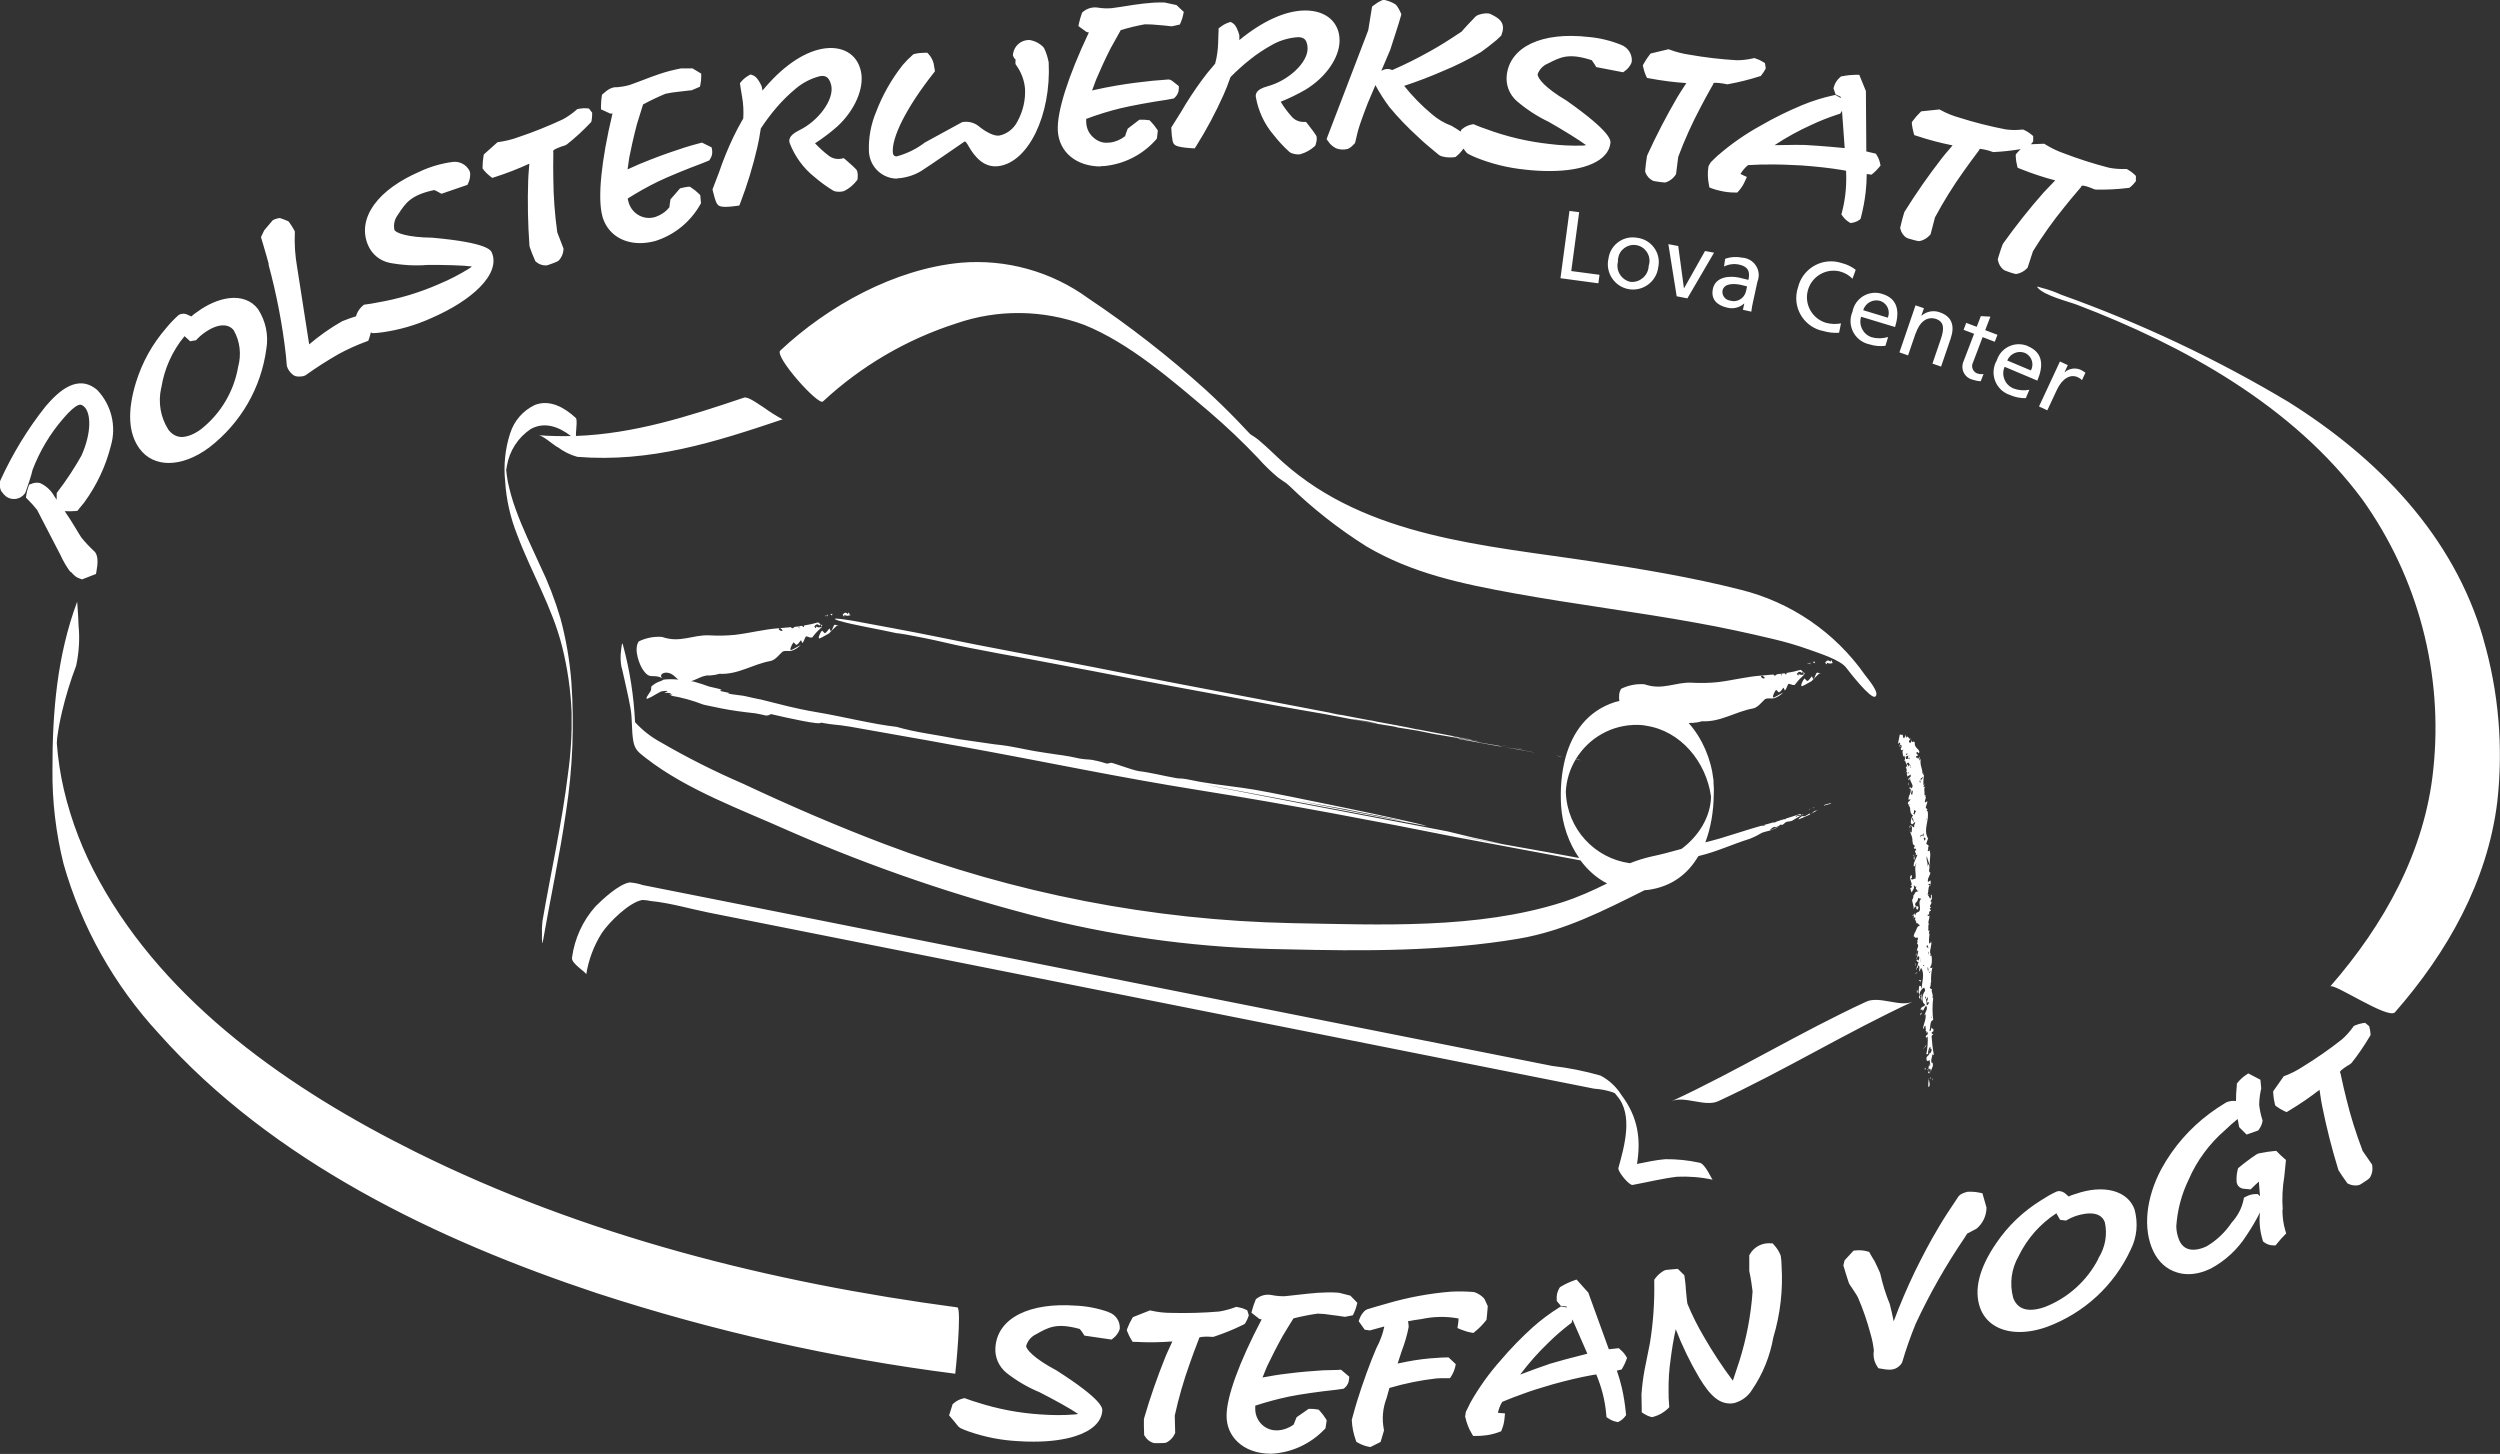 <?xml version="1.0" encoding="UTF-8"?><svg id="b" xmlns="http://www.w3.org/2000/svg" viewBox="0 0 240.73 140"><rect x="0" y="0" width="240.73" height="140" fill="#333333" stroke="none"/><g id="c"><path d="m6.82,55.05l.03.04c.39.42.48.5.88.64l.17.06,1.34-.52.05-.27c.13-.68.2-1.57-.23-1.93-.45-.42-.88-.88-1.24-1.33-.07-.11-.33-.52-.74-1.21-.2-.34-.51-.81-.85-1.31.33.02.67.02,1.01-.01l.21-.02.67-.82c1.2-1.65,2.07-3.5,2.56-5.46.54-1.86.06-3.9-1.31-5.35-1.89-1.61-3.74.12-4.98,1.57-1.74,2.19-3.2,4.6-4.36,7.14l-.04.13c-.04.27-.01.54.08.79l.05.1c.13.19.28.37.52.56.58.36,1.32.23,1.74-.31l.08-.14c.14-.4.59-1.69.67-2.14.69-1.82,1.69-3.5,2.97-4.97.61-.72,1.1-1.15,1.44-1.28.18-.07.31-.07.54.13.66.56.79,2.42-.23,4.72-.68,1.21-1.45,2.38-2.29,3.48l-.1.13v.16c-.01.14,0,.31,0,.49-.07-.11-.15-.22-.22-.32-.31-.56-.77-1-1.35-1.27l-.15-.04c-.24-.03-.49,0-.72.1l-.21.08-.08.21c-.09.26-.16.52-.2.79l-.03.25.18.18c.32.32.63.66.9,1.01.06.13.18.36.42.82l1.8,3.47c.27.6.6,1.17.99,1.69Zm9.43-10.47c1.2,0,2.57-.5,3.92-1.51,3.02-2.34,4.97-5.71,5.48-9.49.22-1.31-.06-2.66-.8-3.81-.61-.82-1.6-1.2-2.78-1.06-1,.12-2.11.6-3.09,1.33-.2.13-.39.27-.56.43l-.34-.16c-.23-.12-.5-.13-.74-.05l-.17.1c-.42.38-.82.8-1.17,1.23-1.33,1.53-2.31,3.3-2.91,5.24-.85,2.77-.73,4.92.36,6.39.68.91,1.67,1.36,2.8,1.36Zm-.72-7.22c.28-1.83,1.06-3.57,2.24-4.99l.54.49.57-.1.11-.12c.18-.19.38-.37.6-.53.66-.49,1.29-.76,1.83-.78.47-.02.85.16,1.09.48.6,1.06.75,2.3.42,3.52-.41,2.37-1.68,4.5-3.56,5.99-.68.51-1.34.75-1.88.76-.5-.01-.94-.26-1.28-.71-.75-1.19-1-2.6-.69-4.01Zm10.32-11.91c.78,2.87,1.35,5.82,1.68,8.76.02.22.05.56.09,1.03l.1.26c.13.26.33.48.57.65l.2.08c.11.02.22.03.33.03.14,0,.29-.02.43-.05l.18-.08c1.03-.74,2.1-1.42,3.18-2.04.85-.46,1.73-.86,2.63-1.19l.22-.08.08-.22c.07-.19.11-.4.17-.59l.16.07h.11c.3-.02.6-.04.9-.09,1.59-.23,3.15-.68,4.61-1.34,2.01-.87,3.63-1.9,4.71-2.99,1.17-1.18,1.58-2.36,1.16-3.33-.1-.24-.42-.96-5.71-1.44-2.47-.03-3.54-.47-3.67-.75-.11-.51.01-1.04.35-1.48.73-1.12,1.21-1.87,3.48-2.36.17.07.34.15.5.25l.2.11,2.5-.86.09-.19c.14-.3.19-.63.17-.96l-.05-.18c-.31-.63-.99-.98-1.68-.87-1.09.15-2.14.46-3.12.92-1.98.86-3.5,1.95-4.38,3.17-.94,1.29-1.15,2.66-.59,3.94.37.86,1.14,1.49,2.07,1.68,1.22.23,2.47.3,3.67.2,1.61-.01,3.47.04,4.25.15-.06.05-.14.12-.25.19-.92.57-1.9,1.08-2.91,1.5-1.91.84-3.92,1.44-6,1.79-.35.07-.57.11-1.09.18l-.14.02-.11.09c-.26.22-.47.5-.59.82l-.05.13v.07c-.43.13-.87.29-1.35.48-1.13.64-2.19,1.39-3.18,2.23l-1.16-7.44c-.19-1.09-.27-2.2-.22-3.3v-.14s-.06-.12-.06-.12c-.14-.26-.3-.5-.47-.74l-.1-.12-.13-.05c-.22-.09-.33-.14-.55-.21l-.11-.04h-.11c-.21.04-.41.1-.6.21l-.82.97-.31.65.31,1.05c.18.61.3,1.02.45,1.59Zm20.73-9.07c.18.22.39.41.61.59l.21.16.25-.08c1.13-.36,2.24-.79,3.32-1.29-.08,1.03-.1,1.25-.11,1.6-.07,2.08-.03,4.19.12,6.27l.02.13c.15.44.29.8.5,1.28l.05.11.09.08c.26.22.59.33.93.33h.02l.15-.03c.07-.02.68-.23.94-.36l.15-.11c.25-.28.4-.64.43-1.01v-.12s-.6-1.56-.6-1.56c-.24-1.72-.37-3.48-.38-5.22-.01-.84-.02-1.26,0-2.3v-.24s-.03-.03-.03-.03c0-.02.02-.04.03-.06l.04-.07c.16-.12.64-.32,1.09-.45l.17-.09c.8-.63,1.56-1.33,2.26-2.07l.1-.11.03-.15c.03-.19.05-.38.05-.57v-.16s-.31-.4-.31-.4l-.22-.02c-.26-.02-.52,0-.78.05l-.13.03-.1.09c-.4.35-.84.65-1.28.89-1.39.65-2.83,1.23-4.3,1.72-.59.22-1.21.37-1.84.46l-.15.02-1.32,1.18-.03.17c-.06.33-.09.67-.09,1.01v.18s.12.14.12.14Zm11.41,4.41c.45,1.65,1.85,2.62,3.64,2.62.47,0,.96-.07,1.46-.2,1.84-.58,3.38-1.83,4.33-3.5l.08-.14-.07-.78-.13-.13c-.22-.22-.46-.41-.72-.58l-.14-.1h-.17c-.22.03-.43.07-.64.12l-.15.04-.92,1.06-.02.14c-.04.21-.06.41-.08.62-.35.43-.8.74-1.32.92-.07.02-.15.04-.22.06-1.1.24-2.18-.47-2.43-1.6-.02-.07-.04-.14-.05-.22.96-.61,1.96-1.17,2.97-1.66.94-.45,2.71-1.18,4.22-1.74l.66-.27.08-.12c.18-.26.25-.58.2-.89l-.05-.25-.93-.46-.18.05c-.7.19-1.01.27-1.5.43-.89.29-2.06.68-3.27,1.16-.82.31-1.33.54-2.21.94.05-.38.09-.66.14-.99l.03-.19c.16-.81.4-1.91.73-3.17.2-.67.32-1.06.59-1.9.72-.39,1.46-.74,2.16-1.03.42-.09.85-.16,1.3-.2.37-.05.59-.07,1.02-.12l.21-.02.79-.34.05-.25c.05-.24.07-.49.07-.73v-.28s-.83-.5-.83-.5h-1.13l-.53.11c-.21.05-.36.08-.58.14-.67.18-1.29.4-1.75.57-.77.29-1.92.73-2.06.77-.41.12-.84.19-1.19.22-.56-.05-.97.27-1.34.6l-.14.12-.03.18c-.04.3-.07.6-.07.9v.33s.9.41.9.41h.13s.06-.02.08-.02c-1.09,4.56-1.45,8.14-.98,9.89Zm11.01-1.25l.11.17c.09.09.21.21.74.21.25,0,.59-.02,1.05-.09l.29-.04.11-.28c.66-1.72,1.2-3.5,1.62-5.31.13-.59.21-.96.34-1.83.45-.69.95-1.35,1.48-1.98.58-.68,1.22-1.31,1.91-1.88.67-.56,1.46-.96,2.28-1.17.28-.06.51-.03.68.09.26.18.38.55.44.83.26,1.33-1.21,3.37-3.1,4.29-1.06.52-.97.97-.92,1.2.5,1.31,1.34,2.46,2.42,3.31.56.48,1.16.92,1.79,1.3l.15.06c.26.06.54.06.8,0l.12-.04c.46-.23.86-.57,1.17-.97l.08-.1.02-.13c.03-.21.02-.42-.02-.62-.04-.19-.04-.23-1.12-1.17l-.19-.16-.24.05c-.42.08-.86-.02-1.2-.28-.48-.36-.92-.77-1.33-1.2.74-.48,1.46-1.02,2.13-1.61,1.69-1.55,2.62-3.67,2.3-5.27-.34-1.73-1.83-2.59-3.8-2.21-1.86.37-3.85,1.78-5.69,4.01-.02-.11-.04-.23-.06-.34l-.03-.1c-.18-.4-.47-.91-.85-1.04l-.21-.07-.2.11c-.26.15-.49.34-.68.56l-.14.17.03.22s.12.8.18,1.11c.12.68.15,1.37.11,2.06-.46.81-.66,1.19-.94,1.77-.53,1.11-1,2.26-1.39,3.41l-.63,1.65.03.15c.09.39.2.79.35,1.16Zm17.41-2.37c.17,0,.34-.02.5-.05.75-.12,1.47-.41,2.06-.83.45-.28,3.3-2.24,3.92-2.67.1.01.18.11.42.53.52.88,1.38,2.02,2.82,1.85,2.88-.35,5.1-4.9,4.85-10-.09-.46-.23-.92-.43-1.34l-.1-.14c-.36-.36-.82-.59-1.32-.67h-.05s-.05,0-.05,0c-.75.03-1.37.58-1.48,1.32l-.02.14.05.13c.07.18.17.27.2.26,0,0,.02.07,0,.29v.17s.09.14.09.14c.47.66.76,1.43.83,2.22.06,1.08-.18,2.16-.71,3.14-.35.73-1.03,1.25-1.79,1.4-.47.05-1.23-.3-2.05-.98-.43-.3-.98-.42-1.5-.32l-3.59,1.96c-.81.62-1.72,1.07-2.72,1.34-.08,0-.17-.02-.24-.07-.07-.06-.11-.13-.12-.23-.18-1.48,1.32-4.43,3.91-7.72l.14-.18-.04-.23c-.04-.22-.05-.31-.09-.53-.08-.31-.24-.61-.45-.85l-.15-.17h-.23c-.34,0-.66.03-.99.11l-.12.03-.09.08c-.33.29-.64.6-.94.95-1.1,1.39-1.97,2.94-2.59,4.58-.49,1.18-.72,2.47-.67,3.74,0,.14.02.28.05.42.25,1.3,1.39,2.21,2.66,2.21Zm19.58-1.17c.12,0,.23,0,.35-.01,1.92-.19,3.68-1.09,4.96-2.53l.1-.12.09-.77-.1-.15c-.17-.26-.37-.5-.58-.72l-.12-.12-.17-.02c-.22-.03-.43-.04-.65-.03h-.16s-1.12.86-1.12.86l-.05.13c-.08.19-.14.39-.2.59-.43.34-.94.56-1.48.62-.08,0-.15.01-.23.01-.53.05-1.06-.21-1.44-.59-.39-.38-.6-.89-.6-1.48,0-.07,0-.15,0-.22,1.06-.4,2.15-.74,3.25-1.01,1.03-.25,2.91-.6,4.49-.83l.7-.13.11-.1c.23-.22.37-.52.37-.84v-.25s-.66-.52-.66-.52l-.23-.11h-.19c-.67.05-.98.07-1.48.12-.93.1-2.17.24-3.44.46-.86.14-1.44.27-2.35.47.11-.32.21-.57.31-.84l.11-.28c.3-.7.77-1.78,1.37-2.95.33-.61.53-.97.97-1.74.79-.24,1.59-.43,2.32-.56.43,0,.86.02,1.31.07.42.03.65.05,1.23.12h.08s.75-.17.75-.17l.1-.23c.1-.23.17-.46.22-.71l.06-.27-.7-.66-1.16-.25h-.48c-.22,0-.38,0-.62.02-.58.04-1.2.11-1.82.2-.81.13-2.03.32-2.18.33-.42.03-.86.02-1.27-.05-.51-.09-1.03.04-1.44.37l-.11.09-.05.13c-.1.28-.19.57-.25.86l-.07.32.8.58.13.02s.06,0,.08.01c-2.01,4.25-3.1,7.68-2.99,9.48.12,2.06,1.79,3.43,4.14,3.43Zm6.8-3.73v.15c.01.4.06.81.13,1.2l.08.19c.11.16.25.37,1.74.46l.3.02.16-.25c.98-1.56,1.86-3.21,2.61-4.89.24-.55.39-.91.68-1.73.57-.58,1.19-1.14,1.83-1.65.69-.56,1.44-1.05,2.22-1.48.76-.42,1.62-.66,2.46-.71h0c.28,0,.5.07.64.21.22.22.27.61.27.9,0,1.35-1.84,3.08-3.86,3.62-1.14.31-1.14.76-1.13,1,.24,1.38.84,2.67,1.74,3.71.45.58.96,1.12,1.5,1.61l.14.09c.23.1.49.15.74.15.02,0,.03,0,.05,0l.12-.02c.5-.14.96-.39,1.34-.73l.1-.09.04-.12c.07-.2.11-.41.1-.62,0-.19,0-.23-.88-1.36l-.15-.19h-.25s0,0,0,0c-.43,0-.84-.18-1.12-.5-.4-.45-.76-.93-1.07-1.44.82-.33,1.62-.72,2.4-1.17,1.96-1.19,3.27-3.09,3.27-4.73,0-1.76-1.3-2.89-3.3-2.89-1.89,0-4.11,1.01-6.35,2.85,0-.12,0-.23,0-.35v-.11c-.12-.43-.31-.98-.65-1.18l-.19-.11-.21.07c-.28.09-.54.24-.77.42l-.18.14v.23s-.04.8-.04,1.12c-.02.69-.11,1.38-.29,2.04-.61.7-.87,1.04-1.26,1.56-.73.99-1.41,2.03-2.02,3.08l-.94,1.5Zm15.12,1.36c.17.26.4.47.74.65.36.14.75.16,1.12.06l.13-.06c.19-.11.36-.26.5-.42l.08-.09.25-1.05c.23-.9.98-2.8.98-2.8l.73-1.72.03.05c.38.7.82,1.39,1.31,2.05.84,1.01,1.76,1.97,2.72,2.84.67.64,1.04.94,1.85,1.61l.22.18.16.09c.29.1.6.14.91.14.12,0,.25,0,.37-.02l.14-.02.11-.09c.26-.21.47-.45.66-.72.02.02.03.05.05.07l.22.29.16.14c.27.14.54.27.82.38,1.5.6,3.07.98,4.66,1.14.84.1,1.64.14,2.38.14,3.4,0,5.66-.99,5.86-2.68.03-.26.12-1.04-4.22-4.1-2.06-1.22-2.78-2.12-2.79-2.54.17-.47.53-.85,1.03-1.05,1.19-.61,1.98-1.02,4.19-.3.11.15.21.3.31.46l.11.2,2.59.5.17-.12c.27-.19.48-.45.62-.75l.05-.18c.05-.7-.37-1.34-1.02-1.59-1.02-.41-2.08-.67-3.16-.76-4.46-.51-7.54.93-7.86,3.67-.11.93.24,1.86.95,2.49.94.81,1.99,1.49,3.08,2.01,1.39.79,2.98,1.77,3.61,2.25-.08.02-.18.03-.31.04-1.09.03-2.19-.02-3.27-.16-2.07-.23-4.12-.71-6.09-1.45-.34-.11-.55-.19-1.03-.39l-.13-.06-.14.02c-.34.06-.66.2-.93.42l-.11.09-.07.18c-.26-.18-.54-.36-.87-.55-.7-.26-1.35-.64-1.92-1.14-.97-.81-1.86-1.72-2.65-2.71,1.27-.42,2.53-.9,3.74-1.43,1.25-.51,2.46-1.12,3.65-1.82.38-.26,1.02-.76,1.5-1.16.08-.08.2-.19.36-.34l.09-.08.04-.11c.47-1.22-.36-1.63-1.09-1.99l-.2-.05c-.36-.02-.74.05-1.07.2l-.15.11c-.33.34-1.07,1.12-1.33,1.44-1.39.92-1.98,1.3-3.11,1.93-1.16.65-2.36,1.25-3.58,1.78-.42-.2-.77-.08-1.05.07l.86-2.02.17-.53c.13-.42.22-.68.35-1.08l.15-.48c.1-.3.2-.62.35-1.15l.05-.18-.07-.17c-.1-.23-.23-.46-.37-.66l-.16-.15c-.3-.18-.63-.31-.97-.39l-.16-.04-.15.07c-.29.13-.55.29-.79.48l-.15.12-.37,2.28-4.01,10.47.14.21Zm30.57-6.37l.11.24.26.05c1.16.22,2.35.37,3.53.45-.56.86-.68,1.06-.86,1.35-1.05,1.8-2.02,3.67-2.89,5.57l-.04.12c-.08.46-.12.84-.17,1.36v.12s.03.11.03.11c.13.33.37.59.68.76l.15.05c.07.01.71.12,1,.13h.09s.09-.03.09-.03c.35-.13.66-.37.87-.68l.06-.1.21-1.66c.61-1.63,1.33-3.23,2.15-4.77.39-.75.59-1.11,1.1-2.02l.12-.2-.02-.05s.04-.03.05-.04l.07-.04c.2-.03.72.03,1.16.12l.1.02.1-.02c1-.18,2-.43,2.97-.74l.14-.04.09-.11c.12-.15.23-.31.32-.48l.08-.15-.08-.5-.19-.12c-.22-.14-.46-.25-.71-.33l-.13-.04-.13.03c-.52.12-1.05.18-1.55.18-1.54-.09-3.08-.27-4.6-.54-.62-.09-1.24-.25-1.83-.47l-.14-.05-1.72.41-.11.13c-.21.27-.4.55-.56.85l-.09.16.04.18c.06.28.14.55.25.8Zm6.98,7.66c-.15.13-.29.28-.45.43l-.28.28-.19.32-.04.14c-.08.56-.06,1.12.05,1.68l.05.28.26.1c.24.09.49.16.73.21.48.12.96.18,1.48.18h.22s.15-.17.15-.17c.23-.26.42-.56.56-.87l.21-.46-.46-.21c-.08-.04-.13-.07-.16-.08.2-.33.44-.61.73-.85l.42-.02c.66-.03,1.04-.05,1.6-.04.9-.01,1.93.02,3.14.09,1.48.11,2.75.25,3.89.44.1.01.23.04.38.07h.01c.03.63.02,1.26-.03,1.88-.06.7-.18,1.41-.36,2.1l-.06.23.14.19c.16.22.35.4.58.54l.16.1.18-.03c.22-.04.44-.12.63-.25l.15-.11.05-.18c.2-.79.36-1.61.45-2.43.06-.57.1-1.15.1-1.72.08,0,.17.02.25.03l.21.03.17-.14c.2-.17.38-.35.54-.55l.16-.19-.05-.24c-.06-.26-.16-.5-.29-.72l-.11-.18-.63-.15c-.1-.02-.19-.05-.29-.07l-.04-5.81-.64-1.57h-.33c-.43.01-.87.05-1.29.14l-.13.02-.1.08c-.28.24-.49.56-.59.92l-.04.15.2.58.2.09c.1.04.2.09.3.15v.11s-.52-.3-.52-.3l-.18.04c-1.03.22-2.04.54-3.01.94-1.37.57-2.72,1.23-3.99,1.97-1.46.8-2.83,1.75-4.1,2.85Zm5.43-.95c1.12-.74,2.3-1.39,3.52-1.94.84-.4,1.72-.74,2.61-1.03l.17-.05.1-.15s.06-.09.08-.14l.26,3.6c-1.94-.19-3.4-.28-3.83-.3-.27,0-.56-.01-.88-.01-.54,0-1.19.01-2.05.03.01,0,.02-.01.03-.02Zm12.68,8.91l.14.07c.07.02.69.21.98.26h.09s.09,0,.09,0c.37-.08.7-.28.95-.56l.08-.09.42-1.62c.82-1.53,1.75-3.03,2.76-4.44.49-.69.73-1.02,1.36-1.86l.14-.19v-.05s.03-.02.04-.03l.07-.04c.22.03.71.12,1.13.28l.09.03h.1c.86-.04,1.72-.14,2.57-.28-.12.12-.25.23-.36.37l-.12.15v.19c.01.28.05.56.12.83l.06.25.24.1c1.1.44,2.23.82,3.38,1.12-.72.74-.87.9-1.11,1.16-1.38,1.56-2.69,3.22-3.9,4.91l-.06.11c-.16.43-.28.8-.43,1.3l-.03.12.02.12c.07.34.25.65.52.87l.13.08c.07.03.67.26.96.32l.09.02h.09c.37-.07.72-.25.98-.52l.08-.08.52-1.59c.91-1.48,1.93-2.91,3.03-4.26.53-.66.79-.98,1.47-1.77l.15-.18v-.05s.03-.02.05-.03l.07-.03c.2,0,.7.16,1.12.35l.19.04c1.01.01,2.05-.03,3.06-.16l.15-.02.11-.09c.15-.12.28-.26.4-.41l.11-.14v-.5l-.15-.15c-.19-.18-.4-.33-.63-.46l-.12-.06h-.13c-.54.02-1.06-.02-1.56-.12-1.49-.38-2.97-.86-4.41-1.41-.59-.21-1.17-.49-1.7-.82l-.13-.08-1.28.05c.04-.05.09-.1.13-.15l.09-.13v-.51l-.18-.15c-.2-.17-.42-.31-.66-.42l-.12-.05h-.13c-.53.06-1.06.05-1.56-.02-1.5-.29-3.01-.67-4.49-1.14-.61-.17-1.19-.41-1.75-.71l-.13-.07-1.76.18-.12.12c-.25.24-.47.5-.67.77l-.11.15v.18c.04.28.08.56.16.82l.07.25.25.08c1.12.37,2.28.68,3.44.91-.67.78-.82.96-1.03,1.23-1.28,1.65-2.49,3.38-3.59,5.15l-.05.12c-.14.44-.23.81-.35,1.33l-.03.12.03.12c.09.34.29.63.58.83Zm-76.85,103.45c-1.03-.36-2.11-.57-3.19-.61-2.15-.15-4,.13-5.35.8-1.43.71-2.24,1.83-2.33,3.23-.07.94.33,1.85,1.07,2.45.98.77,2.06,1.4,3.18,1.86,1.43.73,3.06,1.63,3.71,2.09-.08.02-.18.04-.31.05-1.08.09-2.18.08-3.28,0-2.08-.13-4.15-.52-6.15-1.17-.34-.1-.55-.17-1.05-.35l-.14-.05-.14.03c-.33.08-.64.23-.9.46l-.11.09-.34,1.08.18.21c.23.26.38.45.58.7l.14.17.18.14c.27.13.55.24.84.34,1.52.53,3.11.84,4.71.92.52.04,1.02.05,1.51.05,1.56,0,2.94-.18,4.05-.54,1.58-.51,2.48-1.37,2.56-2.42.02-.26.07-1.04-4.41-3.9-2.19-1.16-2.93-2.05-2.92-2.35.14-.5.49-.92.99-1.15,1.17-.66,1.95-1.1,4.17-.49.12.14.23.29.33.45l.12.19,2.61.38.17-.13c.26-.2.46-.47.59-.78l.04-.18c.02-.71-.42-1.33-1.09-1.55Zm13.16,1.12l.08-.13c.1-.16.18-.34.24-.52l.05-.15-.15-.48-.2-.09c-.24-.11-.49-.18-.75-.22l-.13-.02-.12.05c-.5.19-1.02.32-1.51.4-1.53.13-3.09.17-4.63.13-.63,0-1.26-.07-1.88-.21l-.15-.03-1.64.65-.09.15c-.17.29-.32.6-.44.92l-.06.17.06.17c.1.26.22.51.37.75l.14.22h.26c1.19.07,2.38.05,3.56-.04-.43.93-.53,1.14-.66,1.46-.78,1.93-1.48,3.93-2.06,5.93l-.02.13c-.01.46,0,.85.02,1.37v.12s.07.11.07.11c.18.3.45.53.78.64l.15.03s.21,0,.41,0,.45,0,.6-.02l.17-.05c.33-.18.6-.46.76-.8l.05-.11-.04-1.67c.37-1.7.86-3.39,1.45-5.03.28-.8.42-1.18.8-2.16l.09-.22-.02-.04s.03-.03.04-.04l.06-.05c.19-.06.71-.08,1.17-.04h.1s.09-.02.09-.02c.97-.32,1.92-.71,2.83-1.16l.13-.07Zm9.08,4.46c-.72.01-1.04.02-1.56.04-.93.06-2.16.15-3.46.32-.87.1-1.42.2-2.37.37.12-.31.22-.55.33-.81l.12-.29c.46-.96.96-1.94,1.49-2.89.36-.6.57-.95,1.04-1.7.79-.2,1.6-.36,2.34-.46.43.01.86.05,1.31.13.4.04.62.08,1.1.15l.21.03.76-.15.11-.23c.11-.22.19-.46.25-.7l.07-.27-.67-.69-1.1-.28-.54-.03c-.22,0-.38-.01-.61,0-.62.01-1.23.05-1.83.12-.96.11-2.04.23-2.19.24-.43.02-.86-.02-1.27-.1-.51-.11-1.04,0-1.45.31l-.11.08-.05.13c-.12.28-.21.56-.29.85l-.09.32.78.61.13.02s.06,0,.08.01c-2.18,4.15-3.41,7.53-3.38,9.34.01.95.37,1.8,1.04,2.44.77.75,1.91,1.16,3.21,1.16.03,0,.07,0,.1,0,1.92-.11,3.72-.94,5.06-2.33l.11-.11.12-.77-.09-.16c-.16-.26-.35-.51-.56-.74l-.12-.13-.17-.03c-.22-.04-.43-.05-.65-.05h-.15s-1.15.8-1.15.8l-.06.13c-.08.19-.16.39-.23.58-.44.33-.96.52-1.51.56-.08,0-.15,0-.23,0-1.12-.04-2-.99-1.96-2.15,0-.07,0-.15,0-.23,1.08-.35,2.18-.65,3.29-.88,1.02-.21,2.91-.48,4.52-.65l.7-.1.11-.09c.24-.2.39-.5.41-.82l.02-.25-.79-.67h-.19Zm12.92-3.56l.18-.15c.36-.29.69-.63.98-.99l.09-.11.02-.14c.04-.29.05-.49.07-.71l.04-.48-.29-.63-.09-.14c-.24-.25-.54-.44-.86-.56l-.13-.03c-.73-.06-1.47-.07-2.21-.03-2.06.17-4.11.55-6.09,1.13l-.6.17c-.37.11-.75.21-1.35.4l-.18.1c-.24.21-.43.49-.54.79l-.09.25.58.82.5.07,1.39-.38c-.15.71-.4,1.4-.76,2.07-.59,1.36-1.32,3.37-1.86,5.11-.11.36-.28.94-.49,1.72l-.02.07v.08c.03.65.16,1.28.38,1.89l.06.17.16.09c.32.18.66.31,1.02.38l.17.03.98-.49.33-1.11-.02-.12c-.19-.99-.11-2.01.27-3l.27-.97c1.49-.44,3.02-.75,4.54-.92.23-.01.56-.03,1.01-.02h.28s.15-.23.15-.23c.16-.26.28-.54.35-.84l.06-.28-.69-.65h-.2c-.39,0-.6.02-.85.04-1,.05-2.01.18-2.99.37-.32.06-.57.11-.87.18l.4-1.22c.28-.73.51-1.5.66-2.28v-.07s0-.07,0-.07c-.01-.14-.03-.29-.06-.43.41-.08.83-.16,1.27-.21,1.17-.25,2.37-.29,3.6-.06,0,.18-.03.36-.05.53l-.06.39.36.15c.3.12.61.22.94.28l.23.04Zm14.15,1.6l-.16-.13-.75.08c-.07,0-.13.02-.2.03l-1.98-5.46-1.13-1.26-.31.11c-.41.15-.81.34-1.18.56l-.11.07-.07.11c-.19.32-.27.69-.24,1.06v.15s.4.48.4.48l.22.02c.11,0,.22.02.33.04l.04.09-.59-.1-.16.1c-.89.55-1.74,1.19-2.53,1.89-1.1.99-2.15,2.07-3.1,3.19-1.11,1.24-2.08,2.6-2.91,4.06-.09.17-.18.35-.27.55l-.18.36-.07.45.02.07c.12.55.32,1.08.61,1.56l.14.24h.28s.02,0,.03,0c.25,0,.5-.01.73-.04.5-.04.99-.16,1.45-.33l.21-.08.08-.21c.13-.32.21-.66.24-1.01l.05-.5-.5-.04c-.09,0-.15-.02-.18-.02.08-.37.21-.73.41-1.05l.17-.07c.74-.3,1.13-.46,1.71-.66.8-.3,1.76-.61,2.98-.96,1.44-.4,2.69-.69,3.81-.89.1-.02.22-.04.37-.06h.02c.24.58.44,1.17.6,1.77.18.68.3,1.39.36,2.1l.02.24.2.13c.22.15.47.26.73.31l.18.04.16-.09c.2-.11.37-.26.51-.44l.11-.15-.02-.19c-.08-.83-.21-1.65-.39-2.44-.13-.56-.29-1.11-.48-1.65.08-.02.16-.04.25-.06l.21-.05.11-.19c.13-.22.24-.46.33-.7l.08-.23-.13-.21c-.14-.22-.31-.42-.52-.58Zm-6.89,1.41c-.7.23-1.51.53-2.76,1,0-.01.02-.02.03-.04.81-1.07,1.7-2.08,2.67-3.01.67-.66,1.38-1.28,2.12-1.84l.14-.11.04-.17s.02-.09.03-.14l1.44,3.3c-1.54.38-2.91.76-3.71,1Zm22.32-10.45l-.04-.12c-.15-.35-.36-.66-.61-.93l-.13-.14h-.19c-.8-.06-1.57.33-1.98,1.03l-.07.12v1.41s0,.11,0,.11c.15.68.25,1.37.32,1.97-.16,2.28-.59,4.54-1.28,6.72l-.59,1.78s-.02.06-.03.09c-1.01-1.34-1.94-2.76-2.78-4.22-.61-1.02-1.15-2.11-1.59-3.18-.04-.14-.11-.87-.16-1.43,0-.37-.11-1.08-.12-1.16l-.02-.16-.63-.62-1.11.1-.2.06c-.34.19-.63.44-.86.75l-.1.14v.17c.04,1.99-.1,4-.42,5.95l-.51,2.55c-.14.76-.24,1.54-.3,2.36l.03,1.74.22.14c.2.13.42.23.65.29l.12.03.12-.03c.51-.13.98-.4,1.37-.76l.17-.17-.02-.24c-.04-.45-.06-.91-.05-1.36-.01-1.01.05-2.02.2-3.03.12-.96.28-1.93.49-2.88.63,1.63,1.39,3.2,2.28,4.7.99,1.63,1.94,2.66,3.33,2.42.73-.19,1.35-.65,1.73-1.27,1.05-1.54,1.74-3.26,2.05-5.03.68-2.26.95-4.6.8-6.94,0-.32-.03-.64-.08-.96Zm19.83-4.61l-.4-1.4-.3-.06c-.35-.07-.7-.1-1.14-.08-.25.06-.49.15-.71.29l-.15.15c-.95,1.42-1.31,1.96-1.88,2.92-.88,1.45-1.67,3-2.32,4.32-.75,1.56-1.44,3.17-2.04,4.79-.11-.55-.24-1.1-.38-1.66-.39-.94-.69-1.92-.91-2.91l-.03-.1s-.39-.87-.53-1.14l-.14-.22c-.08-.12-.15-.24-.27-.46l-.1-.19-.21-.06c-.36-.1-.74-.12-1.12-.08l-.18.02-.86.93-.12.49.04.13c.17.58.27.88.42,1.35l.07.2.06.13c.35.51.76,1.14.81,1.26.5,1.15.91,2.35,1.23,3.57.15.51.25,1.03.31,1.56-.09.52.02,1.07.31,1.51l.12.19.42.07c.21.04.43.07.65.07.39,0,.79-.12,1.14-.56l.09-.17c.37-1.26.81-2.51,1.3-3.7,1.33-2.86,2.9-5.62,4.68-8.24l.27-.43.84-.44.09-.06c.56-.47.9-1.17.93-1.9v-.08Zm8.56-1.33c-.23.06-.45.14-.66.24l-.28-.25c-.18-.18-.47-.27-.68-.27l-.2.05c-.52.24-1.02.53-1.48.83-1.73,1.07-3.19,2.46-4.33,4.14-1.64,2.39-2.16,4.48-1.56,6.2.54,1.52,1.95,2.35,3.8,2.35.82,0,1.72-.16,2.67-.5,3.58-1.34,6.44-3.98,8.04-7.43.6-1.19.73-2.55.37-3.87-.65-1.83-3-2.44-5.69-1.49Zm2.21,6.23c-1.1,2.14-2.95,3.8-5.18,4.66-.8.28-1.5.34-2.02.16-.48-.16-.82-.53-1.01-1.06-.36-1.36-.18-2.78.54-4.03.81-1.67,2.07-3.09,3.62-4.1l.36.63.57.07.14-.08c.23-.13.47-.24.72-.33.56-.2,2.42-.73,2.88.58.26,1.19.04,2.42-.64,3.49Zm17.75-4.71c-.08-1.06-.03-2.13.15-3.21l.16-1.59-.2-.17c-.2-.17-.38-.34-.56-.53l-.17-.17-.24.02c-.43.04-.73.09-1.1.16l-.34.06-.18.07c-.33.21-.64.43-.95.67-.24.18-.4.3-.75.59l-.12.1-.04.15c-.1.39-.13.8-.1,1.2l.06.2c.09.2.27.36.55.42l.74.07.17-.17c.07-.08.41-.39.62-.58.04.42.08.93.11,1.41-.02-.02-.04-.04-.06-.06l-.15-.15h-.21c-.31,0-.61.08-.9.23l-.22.11-.05.24c-.17.79-.55,1.52-1.14,2.17-.63.94-1.47,1.73-2.41,2.28-.61.29-1.18.39-1.65.29-.43-.1-.75-.37-.96-.81-.2-.45-.31-.96-.31-1.42.11-1.56.5-3.06,1.19-4.48.79-1.83,2-3.47,3.53-4.79.38-.37.78-.72,1.19-1.05.04.22.08.43.12.65l.03.14.71.71,1.11-.39.09-.12c.16-.22.28-.47.32-.74l.02-.12-.04-.11c-.15-.47-.24-.96-.29-1.4.01-.5.07-.99.18-1.48l.02-.08-.08-.84-1.17-.61-.25.17c-.28.19-.54.43-.75.69l-.1.12v.15c-.06.51-.08,1.02-.08,1.53h-.01c-.28-.04-.57,0-.84.09l-.09.04c-.55.33-1.09.69-1.59,1.06-1.93,1.44-3.49,3.23-4.65,5.34-1.51,2.83-1.8,5.8-.78,7.94.5,1.04,1.29,1.74,2.29,2.04.35.11.71.16,1.09.16.69,0,1.41-.18,2.14-.53,1.4-.75,2.59-1.85,3.43-3.17.49-.72.93-1.47,1.32-2.24-.1.88-.01,1.79.25,2.64l.05.16.14.1c.24.17.53.27.83.27h.23l.3-.36c.18-.22.29-.35.52-.58l.2-.21-.08-.28c-.19-.63-.28-1.29-.28-2Zm7.68-5.71c-.62-1.62-1.15-3.3-1.56-4.99-.2-.82-.3-1.22-.52-2.25l-.05-.23-.04-.02s0-.04.01-.06l.02-.08c.13-.15.55-.46.95-.68l.15-.13c.63-.8,1.21-1.65,1.73-2.53l.08-.13v-.15c-.02-.19-.04-.38-.09-.56l-.04-.16-.39-.32-.22.03c-.26.04-.51.12-.75.22l-.12.06-.08.11c-.31.43-.67.83-1.04,1.16-1.2.95-2.48,1.84-3.8,2.65-.53.35-1.1.64-1.68.86l-.14.05-1.02,1.45v.17c.02.34.07.68.15,1.01l.04.18.14.11c.23.17.47.31.72.43l.24.11.23-.14c1.02-.61,2-1.28,2.94-2.01.15,1.02.19,1.24.26,1.58.41,2.05.93,4.1,1.54,6.08l.05.12c.24.39.46.7.77,1.13l.07.1.11.05c.2.1.43.15.65.15.12,0,.24-.01.35-.04l.14-.06c.06-.04.62-.38.84-.57l.11-.14c.18-.33.25-.71.19-1.08l-.02-.12-.95-1.38ZM151.13,20.3l-.87,6.49,3.65.49.11-.82-2.72-.36.76-5.67-.93-.12Zm3.73,4.69s-.02.1-.02.14c-.17,1.33.77,2.56,2.1,2.73,1.33.17,2.56-.77,2.73-2.1.02-.07.03-.14.04-.22.17-1.29-.75-2.47-2.04-2.64-.07-.01-.15-.03-.22-.03-1.3-.13-2.45.82-2.58,2.12Zm.93.15c0-.18.03-.36.09-.54.28-.79,1.15-1.21,1.94-.93s1.21,1.15.93,1.94c0,.03,0,.06,0,.09-.09.88-.87,1.53-1.75,1.44h0s-.06-.01-.09-.02c-.85-.24-1.35-1.13-1.1-1.98Zm6.38,2.62h-.02l-.55-4.07-.95-.18.8,5.02,1.03.2,2.57-4.4-.87-.16-2.02,3.59Zm5.28-1.03c-.89-.19-2.25-.1-2.51,1.07-.22,1.02.39,1.61,1.4,1.83.57.14,1.17-.01,1.6-.4h.02l-.13.6.81.18c.03-.31.09-.62.16-.93l.42-1.93c.07-.17.11-.36.13-.54.06-.94-.65-1.74-1.59-1.8-.54-.11-1.11-.08-1.64.11l-.11.74c.45-.22.97-.29,1.46-.18.86.19,1.07.66.89,1.47-.34-.09-.57-.14-.91-.22Zm.68,1.27c-.01.06-.02.12-.04.17-.21.63-.89.98-1.52.77-.46-.07-.77-.49-.71-.95.18-.83,1.35-.65,1.82-.55.18.04.36.1.55.14l-.09.41Zm9.04-1.86c.46.12.88.36,1.21.7l.31-.86c-.4-.31-.86-.53-1.35-.65-.1-.03-.19-.06-.29-.08-1.75-.41-3.51.68-3.92,2.44-.05.14-.08.28-.11.42-.33,1.75.82,3.44,2.57,3.77.48.14.99.2,1.5.16l.18-.9c-.48.09-.98.07-1.46-.06-1.3-.4-2.07-1.74-1.74-3.07.34-1.37,1.73-2.21,3.1-1.87Zm1.23,3.82c-.07.16-.12.32-.16.49-.26,1.24.54,2.45,1.78,2.71.5.16,1.02.2,1.53.14l.26-.85c-.5.15-1.04.17-1.55.03-.01,0-.03,0-.04-.01-.82-.27-1.27-1.15-1.01-1.97l3.27.99c.45-1.47.29-2.73-1.24-3.19-.07-.02-.14-.04-.22-.06-1.2-.25-2.38.52-2.63,1.72Zm3.38.63l-2.37-.72c.21-.69.92-1.09,1.62-.9.04.01.07.03.11.04.61.26.9.97.64,1.58Zm2.68,1.53c.38-1.1,1.07-1.72,2.02-1.39.71.29.76.89.4,1.94l-.8,2.34.83.29.92-2.69c.42-1.22.14-2.13-1.03-2.53-.6-.23-1.28-.11-1.77.32h-.02s.25-.72.25-.72l-.81-.28-1.55,4.53.83.29.72-2.1Zm6.44.34l1.18.45.26-.67-1.18-.45.5-1.3-.92-.05-.4,1.03-1.01-.38-.25.67,1.01.38-1,2.61c-.05.1-.08.2-.1.3-.15.69.29,1.37.99,1.52.24.08.49.13.75.14l.27-.7c-.21.04-.42.02-.62-.06-.03-.01-.05-.02-.08-.03-.37-.2-.51-.66-.31-1.03l.93-2.45Zm4.38.87c-.07-.03-.14-.06-.21-.08-1.17-.37-2.42.27-2.79,1.44-.09.15-.16.31-.21.47-.38,1.21.28,2.49,1.49,2.88.48.21.99.31,1.51.3l.34-.81c-.52.1-1.05.06-1.54-.13-.01,0-.02-.01-.04-.02-.79-.35-1.15-1.27-.8-2.06l3.15,1.33c.6-1.42.57-2.69-.9-3.31Zm.28,2.34l-2.28-.96c.28-.66,1.03-.99,1.7-.73.03.02.07.03.1.05.58.32.8,1.05.48,1.64Zm2.8-.87l-2.02,4.34.8.37.92-1.97c.51-1.09,1.29-1.55,2.01-1.22.15.07.29.16.41.28l.33-.71c-.15-.12-.32-.22-.5-.3-.5-.2-1.08-.11-1.49.25h-.02s.31-.68.31-.68l-.75-.35Zm-33.45,78.79c-.07,0-.72-1.56-1.26-1.63-1.09-.24-2.19-.35-3.3-.34-.9.08-1.82.27-2.72.46.38-2.35.13-4.48-1.5-6.64-.49-.79-1.19-1.44-2.01-1.87-1.53-.44-3.09-.75-4.66-.93l-23.09-4.59-56.64-11.27-7.86-1.56c-.4-.14-.82-.22-1.24-.25-1.03.16-2.58,1.6-3.29,2.31-1.23,1.38-2.01,3.09-2.26,4.93-.1.58,1.37,1.39,1.37,1.62.22-1.42.74-2.79,1.51-4,.68-1.02,2.62-2.95,3.89-3.17.27,0,.54.04.81.1,1.85.18,3.74.74,5.56,1.11l22.59,4.49,54.34,10.81,8.35,1.66c.62.04,1.24.16,1.83.36.37.22-.01-.11.37.33,1.61,1.83.69,4.94.14,6.95-.09.32,1.04,1.7,1.37,1.63,1.42-.26,2.84-.62,4.27-.79,1.16-.05,2.31.04,3.45.29Zm-108.48-19.75s0,0,0-.01c0,0,0,0,0,.01h0Zm3.44-29.56c.28,1.3.61,2.59.84,3.9.19,1.05.09,2.14.27,3.17.15.84.5,1.09,1.22,1.65,3.97,3.09,9.26,4.98,13.82,7.03,7.99,3.49,16.25,6.32,24.71,8.44,7.55,1.86,15.3,2.84,23.08,2.94,7.43.18,15.06.22,22.41-1.02,4.42-.75,8.21-2.71,12.14-4.67.12-.01.23-.01.35-.03,2.3-.32,3.84-1.57,4.82-3.24.04-.01.07-.03.11-.04,1.68-.4,3.12-1.1,4.85-1.64.41-.16.8-.36,1.18-.58.27-.11.59-.16.82-.23.32-.11.63-.25.93-.42-.32.13-.55.24-.91.39-.24.09.12-.21.27-.29.06-.05.21.04.27,0,.15-.07.29-.14.42-.24.06-.05.09.07.12.05.21-.1.33-.31.48-.32.11-.02.22-.03.32-.05.06-.01.12-.03.18-.05l.11-.07c.27-.17.58-.34.87-.5h0s0,0,0,0c.03-.01.07-.03.1-.05-.06-.01-.12,0-.17-.01.04,0,.05.03.07.06-.18.08-.37.12-.57.11.09,0,.09.03,0,.07l-.09-.03c.14-.11.31-.16.48-.14l.09-.07c-.06,0-.11-.01-.17-.01h0c-.46.16-.89.3-1.32.43-.02.03-.04.07-.09.07-.04,0-.08-.01-.11,0l-.19.06-.06.03.03-.02-.43.13s-.06.03-.08.04c-.1.05-.19.1-.27.06l-.08.02h.02s-.03,0-.03,0l-.32.09-.64.18c-1.4.39-2.67.83-4.12,1.26-.48.14-.93.25-1.39.37.54-1.42.79-3.01.81-4.56.02-.39.02-.77-.02-1.16,0-.04,0-.09,0-.12,0-.01,0-.03,0-.04,0-.02,0-.04,0-.06,0-.03,0-.05-.01-.07-.22-2.01-1.07-4-2.38-5.47.12-.02.25-.03.38-.02.3-.02.6-.07.89-.16,1.8.1,3.18-.92,4.96-1.24.46-.12.78-.59,1.12-.89.27-.14.62-.02.85-.08.34-.1.65-.3.9-.56-.32.16-.54.32-.9.48-.24.09.05-.55.19-.71.05-.11.27.31.32.2.15-.04.25-.25.39-.41.05-.11.14.29.16.24.2-.15.25-.7.42-.63.12.03.24.07.35.11.06.01.13,0,.19-.02.03-.04.06-.09.1-.13.24-.31.51-.59.81-.85v-.03c-.22.1-.47.06-.63-.1.11.07.12.18.03.23l-.12-.18c.14-.15.28-.31.5-.06l.07-.15c-.07-.06-.12-.12-.2-.17h0c-.45.13-.9.23-1.36.3-.01.08-.01.18-.07.15-.04-.05-.08-.09-.14-.12l-.19.03s-.04.03-.06.05c-.02.06,0,.12.04.17-.03-.04-.08-.07-.13-.09,0,0-.03,0-.04.01,0,0,0,0,.01-.01,0,0,.01,0,.02,0,.02-.02.05-.04.07-.06,0,0,0,0,0,0,0,0,0,0,0,0,0,0,.01-.01.02-.02l.02-.04c-.15.02-.3.03-.45.05-.03.02-.06.03-.08.05-.09.08-.18.16-.29-.02h-.08s.01.03.02.04c-.01,0-.03-.02-.04-.03l-.34.03c-.22.02-.45.04-.67.06-1.48.1-2.77.46-4.28.64-.81.08-1.62.1-2.43.05-1.61-.09-2.84.77-4.59.15-.77-.06-1.54.09-2.24.43-.22.32-.24.76-.18,1.18-.14.04-.27.06-.41.1-2.67.85-4.12,2.94-4.78,5.36-.05,0-.1-.02-.15-.03.05.01.1.02.15.03-.4,1.49-.51,3.1-.42,4.62.11,1.79.73,3.59,1.74,5.04-1-.19-2.09-.39-3.2-.59l-4.59-.82c-1.45-.25-2.76-.49-3.74-.71-1.52-.3-2.68-.54-3.54-.72-.73-.16.96.18,3.54.72,1.15.24,2.52.48,4.14.76l-2.87-.62-2.4-.58-3.07-.59c-4.57-.88-9.01-1.7-13.53-2.59-1.64-.33-5.22-1-6.81-1.34l19.96,3.75-.53-.11,1.56.3.49.08h-.02c-1.26-.44-14.41-3.14-16.6-3.51-1.75-.3-3.37-.43-5.31-.77-.65-.11-1.19-.26-1.7-.31-.19,0-.37-.01-.56-.04-1.3-.23-2.57-.56-3.58-.67-.7-.1-2.58-.85-2.74-.81-.59.17-.16.04-1.8-.28-.2-.04-.86-.05-1.26-.14-1.33-.31-1.75-.3-3.29-.55-2.31-.34-2.78-.6-4.85-.81l-3.46-.5c-2.49-.48-4.05-.63-5.96-1.18-2.27-.25-5.22-1-7.62-1.4-2.4-.41-3.37-.73-5.44-1.23-.6-.13-1.04-.2-1.39-.3-.34-.1-1.21-.15-1.8-.28l.16-.05-.79-.17c-.2-.04-.14-.06-.09-.07.11-.03.22-.06-.13-.16l-.95-.22c-.5-.18-.98-.34-1.49-.48-.08-.02-.17-.02-.25-.04.6-.18,1.18-.62,1.83-.55.3-.02.6-.07.89-.16,1.8.1,3.18-.92,4.96-1.24.46-.12.78-.59,1.12-.89.27-.14.62-.02.85-.08.34-.1.65-.3.9-.56-.32.16-.54.32-.9.48-.24.09.05-.55.19-.71.05-.11.27.31.32.2.15-.04.25-.25.39-.41.05-.11.14.29.16.24.2-.15.25-.7.42-.63.12.03.24.07.35.11.06.01.13,0,.19-.02.03-.04.06-.09.1-.13.24-.31.51-.59.81-.85v-.03c-.22.1-.47.06-.63-.1.11.07.12.18.03.23l-.12-.18c.14-.15.28-.31.5-.06l.07-.15c-.07-.06-.12-.12-.2-.17h0c-.45.13-.9.23-1.36.3-.01.08-.01.18-.07.15-.04-.05-.08-.09-.14-.12l-.19.03s-.04.03-.06.05c-.02.06,0,.12.04.17-.03-.04-.08-.07-.13-.09-.01.01-.03,0-.05.02,0,0,.01,0,.02-.01,0,0,.02,0,.03,0,.03-.02.06-.05.09-.08l.02-.04c-.15.02-.3.03-.45.05-.03.02-.06.03-.08.05-.09.08-.18.16-.29-.02h-.08s.01.03.02.04c-.01,0-.03-.02-.04-.03l-.34.03c-.22.02-.45.04-.67.06-1.48.1-2.77.46-4.28.64-.81.08-1.62.1-2.43.05-1.61-.09-2.84.77-4.59.15-.77-.06-1.54.09-2.24.43-.58.84.22,2.45.28,2.54.82,1.34.98.44,2.13,1.07-.76-.33.24-1.05,1.09-.2.11.11.21.19.31.27-.47-.05-.95-.05-1.42,0-.09.06-.19.11-.3.15-.19.06-.38.14-.54.25l-.31.23c-.09.14,0,.18-.06.28.11.18-.68.92-.36.94.28-.12.55-.26.8-.42l.31-.17.16-.09.12-.04c.09-.02.18-.03.27-.04h.25c.14.04-.18.12-.27.21.2-.04.41-.03.61.02.07.03,0,.06-.16.1.08,0,.16,0,.24.02h.11s-.19.1-.19.1c1.08.18,2.13.47,3.15.87h.03s.1.03.1.03c1.09.24,2.17.46,3.19.6.45.07,1.21.15,1.71.21.25.03.79.17.99.21.36,0,.33-.09.49-.14,1.53.36,4.84,1.1,4.79.82,1.24.24,1.51.17,2.81.39l6.04,1.07c1.18.2,2.3.41,3.44.62l1.23.22c8.52,1.54,14.77,2.91,23.11,4.24,8.41,1.34,17.2,3.02,24.4,4.46l12.13,2.27c.69.93,1.55,1.7,2.56,2.22-1.41.7-2.84,1.34-4.31,1.81-8.21,2.62-17.57,2.16-26.09,2.01-13.4-.28-26.64-2.86-39.17-7.61-4.62-1.75-9.15-3.71-13.62-5.81-2.71-1.17-5.34-2.49-7.89-3.97-.95-.51-1.8-1.17-2.52-1.96-.12-2.51-.5-4.99-1.16-7.42-.11-.49-.16.39-.18.46-.08.58-.07,1.17.05,1.75h0Zm111.65,14.65s-.01.04.01.05c-.04,0-.07,0-.11,0l.1-.05Zm-1.19.47c-.06.02-.1.13-.17.1.07.03.1-.08.17-.1Zm-.36.06c-.11.06-.23.08-.35.06.1-.08.23-.1.35-.06Zm.47-13.97c-.04-.09-.07-.12-.1-.11.02,0,.05.02.1.11Zm-.49-.21c.09.1.17.22.24.29-.07-.07-.16-.19-.24-.29-.09.1-.24.06-.39-.11.09-.2.24-.07.39.11Zm-40.28,12.67l3.28.65c.85.17,1.63.35,2.43.53l-10.47-2.04,4.76.85Zm-54.3-17.25c-.09.1-.24.06-.39-.11.09-.2.24-.07.39.11Zm75.4,15.6c.05-1.17.4-2.25.96-3.19.14.03.29.06.43.09-.06-.04-.14-.06-.21-.07h0s-.21-.03-.21-.03c1.22-2.02,3.45-3.35,5.98-3.3.26,0,.51.03.75.07.01,0,.02,0,.03.01,0,0,0,0-.01,0,3.37.49,5.82,3.51,6.27,6.84-.05,1.99-1.22,3.81-2.84,5.02-.98.28-1.97.54-2.97.75-.68.16-1.35.37-2,.63-3.39-.46-6.04-3.3-6.17-6.81ZM53.68,43.04c.57.43,1.22.76,1.91.95,7.02.57,13.21-1.4,19.77-3.61-.63-.34-1.23-.72-1.81-1.14-.34-.19-1.5-1.1-1.91-.95-5.42,1.83-10.59,3.48-16.18,3.69,0-.22,0-.45.03-.67,0-.2.11-.92-.05-1.07h0c-1.05-.97-2.47-1.81-3.93-1.25-1.14.54-2,1.52-2.38,2.72-.49,1.49-.65,3.07-.49,4.63.11,1.76.5,3.49,1.15,5.13,1.36,3.64,3.39,7,4.34,10.8.52,2.08.83,4.21.91,6.35.04,1.98-.07,3.95-.35,5.91-.58,4.77-1.65,9.47-2.46,14.2-.05.44-.06.87-.04,1.31-.02.21-.01.43.02.64,0,.01.02.22.04.11.73-4.22,1.65-8.42,2.26-12.66.63-4.11.8-8.29.51-12.44-.16-2.08-.51-4.15-1.06-6.17-.52-1.76-1.18-3.47-1.98-5.12-.81-1.77-1.66-3.52-2.32-5.35-.32-.87-.57-1.76-.76-2.67-.07-.37-.12-.75-.16-1.12.02-.13.04-.26.07-.39.24-1.45,1.07-2.74,2.3-3.56,1.35-.75,2.75-.19,3.87.68-1.03.02-2.06,0-3.12-.08.42.03,1.4.91,1.81,1.14Zm111.76,63c6.38-2.95,12.38-6.64,18.75-9.59-1.21.56-3.23-.58-4.48,0-6.38,2.95-12.38,6.64-18.75,9.59,1.21-.56,3.23.58,4.48,0Zm-19.52-34.06c.12.03.24.05.36.08.12.03.24.04.36.06l-.72-.14Zm-.8-.15l-.11-.02.24.04-.13-.02Zm.13.02h0s0,0,0,0h0Zm-.24-.04l-.38-.07c.13.03.25.05.36.08h0c-.08-.02-.11-.03.02-.01Zm-.02.01c.07.02.19.05.23.06-.07-.02-.14-.04-.23-.06Zm-.36.08s.01,0,.02,0h0c.07.01.14.02.21.03-.07-.01-.15-.03-.22-.04Zm-1.97-.37c-.25-.04-.64-.16-.89-.2-.59-.1-2.11-.33-1.22-.16,1.34.25,2.21.4,3.41.62.23.04.45.08.68.11-.11-.04-.21-.07-.32-.09-.59-.1-1.1-.18-1.65-.28Zm5,.91l-1.08-.22c-.46-.1-1.03-.16-1.73-.28.66.11,1.32.23,2.01.35.28.05.54.1.8.16Zm2.59.39c.11.02.21.04.31.06-.13-.03-.26-.05-.39-.08.04,0,.05.01.08.02Zm-.16-.01c.3.05.35.05.16.01-.14-.02-.28-.06-.42-.08l.26.07Zm2.46.46h.01-.01s0,0,0,0Zm-.39-.07h.01s.38.07.38.07h0s-.39-.07-.39-.07Zm-19.58-3.53c.55.1,1.05.18,1.65.28.12.02.23.05.34.09.8.14,1.43.21,1.94.31l1.08.22c.22.04.43.08.66.13l.44.07c1.06.17,2.28.38,3.42.58h-.01c-.66-.13-1.31-.25-1.99-.41.3.06.26.07-.08,0l-.26-.07c.59.1,1.18.2,1.74.33l.38.06c.07,0,.15.03.21.07l.39.07c-.27-.07-1.14-.26-1.14-.26h-.02c-1.67-.32-3.24-.61-4.78-.91-.12-.01-.24-.03-.36-.06-.12-.03-.24-.06-.36-.08l-.67-.13-.19-.03h.06s-1.53-.28-1.53-.28l-.32-.06c-.37-.06-.74-.13-.97-.19l-.27-.05h.05s-.1,0-.1,0l-1.16-.22-2.3-.44c-5.02-.97-9.65-1.84-14.86-2.84-2.82-.54-5.53-1.07-8.18-1.6-5.29-1.04-10.14-1.9-15.49-3.01-2.05-.42-5.87-1.12-7.86-1.49-2.67-.43-1.33,0-1.2.03,1.61.45,2.89.61,6.21,1.33-2.26-.48,1.69.22,3.81.72,3.07.74,7.51,1.45,11.32,2.2.95.19,1.97.37,3.11.59,5.91,1.17,11.43,2.14,17.65,3.32,1.65.31,3.11.54,4.5.79,1.01.18,2.1.41,2.92.56,1.3.24,2.42.44,3.49.62-1.2-.22-2.07-.37-3.4-.62-.89-.16.63.06,1.22.16.25.04.64.16.9.2Zm6.63,1.17c-.21-.04-.51-.11-.72-.15.21.04.51.11.72.15Zm-4.33-.91c-.09-.01-.06,0,0,.02-.1-.02-.22-.05-.36-.08l.35.06Zm-6.83-1.31c.48.07.87.16,1.22.25-.37-.06-.84-.16-1.22-.25Zm-47.9-9.53c-.07.01-.14.02-.21.03.05.03.1.07.14.12.05.03.06-.06.07-.15Zm-.44.06s-.01.03-.02.04c.02-.02.04-.03.06-.05h-.04Zm-.11.12c-.07-.02-.14,0-.18.06.06,0,.13-.02.18-.06,0,0,0,0,0,0,.05.02.09.05.13.09h0s-.05-.11-.04-.17c-.03.03-.06.05-.09.08Zm-.48,1.48c-.14.15-.43.79-.19.71.36-.15.58-.32.9-.48.23-.23.45-.48.7-.7.08-.03.16-.03.24-.02-.11-.04-.23-.07-.35-.11-.17-.07-.22.48-.42.62h0c-.02.05-.11-.34-.16-.24-.14.15-.24.37-.39.41-.05.11-.27-.31-.32-.2Zm2.72-1.52c-.04-.1-.07-.23-.13-.27h0s-.07.16-.07.16c-.23-.25-.37-.09-.5.06l.12.18c.09-.05.07-.16-.03-.23.16.16.41.2.62.1Zm.1-.06h0s-.07.04-.1.06c0,.01,0,.02.01.03l.09-.08h0Zm-2.98.87h0s.02.03.03.03c0,0-.01-.03-.02-.03Zm.23.21c-.06-.07-.14-.12-.21-.18.05.05.08.15.11.24.03-.02.07-.04.1-.06Zm42.14-17.78c-.29-.25-.61-.47-.94-.67-.43-.46-.86-.91-1.3-1.37-.98-1.01-1.99-1.99-3.03-2.94-3.54-3.19-7.3-6.12-11.26-8.77-3.55-2.59-7.92-3.81-12.31-3.43-6.35.61-12.74,4.13-17.36,8.46-.59.55,3.66,5.32,4.11,4.9h0c3.67-3.41,8.05-5.98,12.82-7.51,4-1.39,8.37-1.34,12.34.13,4.36,1.76,8.45,5.33,12.02,8.35,1.65,1.41,3.22,2.9,4.72,4.48.6.68,1.26,1.32,1.96,1.9.25.19.51.34.76.52.04.04.24.21.29.25,2.26,2.2,4.75,4.15,7.42,5.83,4.42,2.61,9.23,3.61,14.23,4.52,5.83,1.06,11.71,1.78,17.54,2.84,2.46.44,4.92.97,7.35,1.55,1.21.28,2.4.63,3.57,1.05.93.34,2.95.97,3.51,1.72.26.35,2.37,3.06,2.79,2.79.51-.33-.7-1.7-.98-2.09-2.88-4.11-7.16-7.03-12.04-8.22-4.65-1.18-9.4-1.97-14.14-2.69-10.35-1.58-21.69-2.29-29.85-9.56-.75-.67-1.46-1.4-2.24-2.05Zm2.66,4.12s-.07-.05-.09-.07c-.05-.04-.09-.07.09.07Zm61.7,58.08c.23-.08.07-.59.04-.79,0-.02,0-.04.02-.06-.03-.02-.03,0-.02.06-.05.26-.07.53-.04.8Zm.37-.64l.05-.28c-.01.14-.12.12-.05.28Zm-.16-.17v-.16s-.09.15-.09.15h.09Zm-.96-6.1c.03-.08.08-.18.14-.29-.08.06-.22.09-.14.29Zm.76-8.8s.06.02.09.01l-.07-.04s0,.02-.01.03Zm-1.18,2l.04-.09h0s-.04.04-.03.09Zm-1.02-16.58s.04-.03.05-.05c-.04,0-.07.02-.05.05Zm-.55-2.87c.08.24-.12.2,0,.42l.09-.1s-.04.05-.06,0c-.07-.08,0-.11.06-.12.12.07.06.3-.02.37.03.29.22.05.26.11-.2.16.03.48-.05.67l.12-.12c.11.17.11.38.01.55l.1-.06c0,.31.37.44,0,.7l.07-.04c.04.12.13.31.02.44.05,0,.1.02.12.07-.14.08-.02.2.01.39.03-.13.23-.1.26-.23.21.28-.2.27-.18.51.11.14.1-.13.17-.17-.08.38.48.74.11,1l-.13-.15c-.07.15-.07.23-.03.21-.01-.05.02-.06.05-.08.22.44-.24.71-.14,1.16.07-.04.09-.1.15-.11.09.2-.36.22-.19.55l.08-.07c.06.11-.06.2-.08.18.33,0,.02.71.46.92-.17.17-.28.65-.18.79.21.2.21-.19.39-.13,0,.16-.16.26-.09.49-.18.01-.39-.46-.47,0l.1.06c-.03-.05-.04-.11-.03-.18.1-.14.12.07.18.1l-.03.49c-.19.05-.16-.25-.21-.28.06.38.37.83.26,1.2l.07-.04c-.14.47.37.25.08.63.06.19.2-.08.23.21,0,.08-.07.04-.1.02-.05.36.19.15.03.48l.2-.08c-.12.4-.45.83-.35,1.16.16-.03.13-.24.25-.33-.26.47.02,1.1-.11,1.53-.14-.12-.3.22-.43-.05.2-.08.06-.2.07-.35-.43.26.27.97-.11,1.06l.16.05c-.02.07-.13.24-.19.13l.13.46c.11-.17.37-.53.19-.63.16-.14.12.19.31.06-.24.33.12.19.08.51-.24-.13-.29.34-.4.33.02.16-.02.31-.12.44-.01.19.2.61.13.91.06-.12.15-.3.3-.3-.07.15-.06.31.11.33.28-.54-.4-.15-.22-.63.16-.12.26-.3.27-.51.12.1.16.05.3.09-.39.32,0,.78-.18,1.18-.11.17-.37.06-.4.44l-.14-.31c.13.35-.11.09-.14.38l.12-.12c.05.12.02.26-.07.35l.2-.16c.03.09.07.27-.05.28.04.02.08.03.13.03-.03.02-.05.07-.04.18.02-.07,0-.11.06-.12-.02.43.23.09.22.35.04-.04.11.03.14.12-.32.01-.33.54-.5.69l-.11.36c.02-.07.11,0,.15.1v-.02c.06.11.34-.15.27.19l-.08.18s.06,0,.08.01l-.08.19c.31.27-.14.54.02.87-.03-.09-.01-.24.08-.18.03.07.02.16-.03.21l.03-.02-.16.64c.1-.06.09-.41.22-.26.15.09,0,.28,0,.39-.09,0-.17-.22-.21,0,.04.02.14.22.2.12-.05.26-.14.51-.25.74.04.06.07-.04.08-.07h-.02c.04-.15.22-.05.11-.3.28-.04.1.37.15.59l.17-.37c.41.58.04,1.42.07,2.02-.1-.17-.02-.32-.24-.29-.05.23-.07.46-.06.7v-.03c.13.19-.07.46.13.57.11-.09-.13-.27.11-.28v.47c.14-.15,0-.47.02-.65-.02-.13-.02.26-.18.21-.03-.3.1-.59.35-.77.16-.14.18.18.19.26-.25.32-.33.75-.19,1.13l.2.23c-.16.22-.49.15-.43.53l.12-.12c.04.05.07.11.08.18.09-.17.19-.36.29-.51.29.21-.1.64-.14.97.03-.02.04-.13.11-.17.09.48-.21,1-.24,1.38.13.15.06-.31.25-.25-.06.2.11.41-.05.48.23-.1.04.45.25.06,0,.09,0,.18,0,.27-.08.07-.18.12-.2.27.1-.05.09.05.1.15.01-.08.07-.15.1-.23.02.59-.01,1.18-.14,1.75.05-.04.12-.04.18-.01-.03-.26.04-.53.19-.74.13.15-.14.38-.07.43.05-.08.04-.24.16-.25.15.2-.04.33-.05.47l-.06-.08c-.14.46-.41.27-.31.75.16.17.12,0,.3-.02-.06.12.15.47-.03.6l-.03-.29c-.02.18-.04.36-.08.54-.06.01-.1.07-.09.13.04-.04.07-.08.09-.13,0,0,0,0,0,0,.04-.02.08-.03.09-.07-.05.16-.02.37-.14.46l.2.03c-.09-.09-.12-.38-.02-.44.17.02.08.32.1.45.02-.57.32-.59.17-1.06l-.06.08c-.16-.29.06-.61.04-.87.04.07.11.08.15.05-.11-.59-.18-1.19-.22-1.8l.18-.21h-.15c-.06-.22.05-.19.12-.21.14-.38-.15-.2-.11-.41-.15.11-.03.41-.25.32.14-.38.02-.96.37-1.03-.09-.71-.09-1.43,0-2.14-.06-.08-.04.05-.1.02.19-.24-.18-.77,0-.78-.06-.11-.19-.15-.24-.18.08-.16.12-.34.13-.52l-.04.14h-.02s.06-.21.06-.21h.01c-.03-.48.01-.96.13-1.44-.1.25-.22-.05-.29.07.28-.23.25-.75.2-1.16-.06,0-.11-.02-.16.03l.1-.25-.07.04c-.08-.43.22-.92.07-1.2-.02.18-.08.18-.18.21-.02-.33,0-.65.05-.97-.01.02-.03.03-.06.04-.03-.09.03-.21.06-.31h-.14c.06-.2-.03-.43.07-.66-.16-.08.12-.54.04-.8.03-.1-.15.22-.16-.05.31-.06-.01-.36.33-.4l-.14-.23.16-.06c-.33-.19.12-.32,0-.62-.03.02-.05.05-.07.04.03-.1.04-.33.13-.16-.01-.16.04-.72-.13-.46.1-.02.03.21,0,.31-.15,0-.1-.25-.26-.3.02-.02.04-.04.06-.06l.07.02c-.01-.07-.04-.05-.07-.03l-.09-.03c.14-.31.01-.61.21-.85,0,0,0,0,0,0,.05.01.11-.03.14-.12-.05.03-.1.07-.14.12-.04-.01-.08-.06-.08-.16h.18s-.02-.34-.02-.34l-.25.16c-.07-.35.21-.62.24-.91-.31-.06.08-.57-.2-.81l-.07.23c.03-.49-.16-.56-.08-1.01.07.32.18.64.34.93-.16-.55.12-.98-.08-1.49-.07.04-.11.17-.19.05.15-.11-.03-.48.15-.42-.07-.16-.24-.18-.27-.27l.19-.55-.04.02c-.47-.89.19-1.72-.03-2.62l-.1.02.13-.24c-.08.18-.12-.07-.21-.08l.18-.6c-.08,0-.25.03-.23.16-.09-.21.08-.44.08-.63l-.08.07.06-.2h-.12c.04-.32-.11-.71.08-.84l-.19.05.13-.35-.12.2c-.02-.35,0-.71.05-1.06l-.07.04c-.04-.06,0-.11.02-.18l-.1.06c0-.58-.25-.73-.17-1.38-.03-.18-.03.1-.09.11-.09-.09-.02-.32.02-.37-.17.06-.1.33-.25.13.07-.15-.15.11-.13-.15l.21-.11c-.04-.14-.17-.02-.16-.25.08-.27.26.31.27-.12-.02-.21-.52-.42-.43-.83-.13-.35-.33.2-.3-.29l-.12.32c-.06-.08-.17-.02-.14-.23.1-.08.16-.2.18-.32-.14.46-.27-.39-.46.05v-.15s-.02.03-.04.02c0,0,0,0,0,0l-.03-.21c-.04.13-.04.44-.21.31l-.06-.3c-.11.09-.17-.02-.27,0l-.18.91c.07-.04.11-.17.18-.13Zm3.02,26.25s-.03.21.04.14c0,.03,0,.11-.05.09v-.23Zm-.28-12.66v.14c-.03-.07-.11-.12,0-.14Zm-.73,7.5v-.03h-.03s.04-.43.04-.43l-.02.43.11-.06-.12.09Zm.04-7.07s0,0,0,0c0,0,0,0,0,0,0,0,0,0,0,0Zm.11-2.98s0,0,0,0c0,0,0,0,0,0h0Zm.04,10.47c.03-.07.08-.12.15-.11-.05.17-.11.06-.15.11Zm.69.58l.06-.11c0,.1-.03.12-.06.11l-.06.09c-.09-.23,0-.11.06-.09Zm-.24-2.61l.1.32c-.09-.12-.33-.13-.1-.32Zm.1.64v.31c-.03-.1-.09-.29,0-.31Zm-.05,1.92c-.02-.14-.04-.28-.05-.42.11.02.11.33.05.42Zm-.09-1.84s0,0,0,.01c0,0,0,0,0-.01h0Zm-.06-12.93h.02s-.06.21-.06.21h-.02s.06-.21.06-.21Zm-.07,6.02s0,0,0,0h0s0,0,0,0Zm.04,11.16c-.03.09,0,.19.04.26.07-.04.05-.17.09-.22.18.18-.31.64.18.49-.05.08-.17.37-.26.28.01-.27-.04-.55-.16-.8h0s.07,0,.1-.01Zm-.14-15.33c.19.14,0,.25-.06.34.08-.16-.14-.21.06-.34Zm-.22-5.84c.12.18-.11.17-.13.35-.14-.23.12-.2.13-.35Zm-.1,5.53l.03.1c.13.07.07-.15.17-.18.06.11-.02.38-.05.28h0c-.08-.24-.18.12-.26-.03l.02.13c-.14-.2.14-.15.09-.3Zm-.14-5.2c.05.03.07.16.04.26-.11-.14-.07-.16-.04-.26Zm-.09,10.48v.27h-.02s.02-.27.02-.27Zm-.58-6.89c.03.18.04.37.11.41-.1.02-.29-.32-.11-.41Zm.1-.69c.16-.06.1.06.22.16h0c-.04-.06-.18.09-.13.24l-.18-.07c.12,0,.09-.3.1-.33Zm-.18-1.5c-.22-.05,0-.28-.05-.42.11-.06.04.06.12.11l-.06.31Zm-.43-1.96s.02-.26.12-.2l-.12.2Zm.31-.64c-.06-.04-.05-.07-.03-.1.01.03.04.06.07.08l-.03.02Zm0-.19s0,.06-.03.09c-.02-.05-.04-.09-.06-.14-.12-.03-.2.18-.26.24.03-.1.14-.19.06-.31-.03.02-.06,0-.05.08l-.04-.17c.16-.21.22-.02.29.16.03,0,.07.02.09.05Zm-.27-1.16l-.19.13-.02-.13h.21Zm.03.19s.06-.07.11-.07h0s-.07.06-.11.07c-.05.09-.05.2,0,.29.1-.02.03-.1.05-.17.01.05.08.12.05.22-.18-.1-.17-.02-.32-.02-.11-.29.08-.29.21-.32Zm2.4,26.6s-.02,0-.03.01c0,0,0,0,0,0,.01,0,.02-.01.03-.02Zm-2.04-12.7v.03s0-.01,0-.01v-.02Zm1.28,16.3c.08-.07-.03-.1-.03-.18,0,.08-.11.28.03.18Zm-.18-1.93c.07-.04.13-.55.25-.13-.03-.1-.02-.2.03-.29-.13.16-.26.16-.27.43Zm-.56-5.56h0s-.05-.22-.08-.12v.24c.08,0,.07-.09.08-.12Zm.24-.91l.08-.19h-.21c-.03.1.12,0,.12.19Zm1.02.11l.02-.06h-.02v.06Zm-1.5-.89l.22-.15s-.17-.02-.22.15Zm-.03-.76l.06-.12v-.24s-.06.36-.06.36Zm.12-1.29l-.04.25.05.03v-.28Zm-.13-8.96c-.06-.11,0-.5-.19-.46.25.14-.06.39.19.46Zm-.59-7.13l.02-.37c-.02.29-.11.09-.02.37Zm-9.03-11.94c-.07.01-.14.02-.21.03.05.03.1.07.14.12.05.03.06-.06.07-.15Zm-.4.05s0,0,0,0h0Zm-.04,0s-.01.03-.02.04c.02-.02.04-.03.05-.04h-.03Zm-.11.13s.09.05.13.09h0s-.05-.11-.04-.17c-.03.03-.06.06-.09.08,0,0,0,0,0,0-.07-.02-.14,0-.18.06.06,0,.13-.02.18-.06Zm1.16.99c-.11-.04-.23-.07-.35-.11-.17-.07-.22.48-.42.62h0c-.02.05-.11-.34-.16-.24-.14.15-.24.37-.39.41-.05.11-.27-.31-.32-.2-.14.15-.43.79-.19.71.36-.15.58-.32.9-.48.23-.23.45-.48.7-.7.08-.03.16-.03.24-.02Zm.95-1.31h0s-.07.16-.07.16c-.23-.25-.37-.09-.5.06l.12.18c.09-.05.07-.16-.03-.23.16.16.41.2.62.1-.04-.1-.07-.23-.13-.27Zm.13.27s0,.02.01.03l.09-.08h0s0,0,0,0c-.03.02-.07.04-.1.06Zm-2.65,1.02c-.06-.07-.14-.12-.21-.18.05.05.08.15.11.24.03-.02.07-.04.1-.06Zm-.23-.21h0s.02.03.03.03c0,0-.01-.03-.02-.03Zm1.15,13.1l-.2.06s.08,0,.11,0c.05,0,.06-.03.09-.07h0Zm-.39.12h-.03s-.03.03-.03.03l.06-.03h0Zm-.16.08s.07,0,.11,0h0s-.04-.03-.01-.05c-.03.02-.06.03-.1.05Zm-.65.64c-.15.09-.51.38-.27.29.36-.14.59-.25.91-.39.25-.14.49-.28.75-.41.07-.03.15-.05.22-.06-.1.01-.2.03-.32.05-.15.01-.27.22-.48.32-.03.02-.06-.09-.12-.04-.13.09-.27.17-.42.24-.06.05-.21-.04-.27,0Zm2.68-1.26h0l-.09.07c-.17-.01-.35.04-.48.14l.09.03c.09-.04.09-.07,0-.07.2,0,.39-.04.57-.11-.02-.03-.03-.06-.09-.06Zm.1.07l.1-.05h0s-.1.04-.1.04c0,0,0,0,0,0Zm-2.83.98h0s.01,0,.02,0c0,0,0,0-.01,0Zm-81.3,47.51h0c-17.96-2.39-35.92-6.89-52.2-14.99-11.9-5.92-23.91-14.19-30.44-26.12-1.52-2.74-2.66-5.69-3.38-8.74-.34-1.47-.57-2.97-.68-4.47,0-.08.01-.3.03-.47.11-.86.27-1.71.47-2.56.36-1.51.81-2.99,1.36-4.43.28-1.29.36-2.61.23-3.93,0-.5-.13-2.24-.13-2.24-1.94,5.22-2.39,10.63-2.38,16.17-.03,3.06.33,6.11,1.07,9.08,1.73,6.08,4.87,11.67,9.15,16.31,10.96,12.33,26.81,19.91,42.22,25.03,11.23,3.66,22.77,6.26,34.49,7.75.02,0,.65-6.33.2-6.39ZM239.12,61.48c-2.88-9.94-10.18-17.4-18.78-22.79-6.93-4.14-14.25-7.59-21.86-10.31-.61-.28-1.25-.5-1.9-.67-.17-.03-.54-.22-.36,0,.64.76,2.92,1.31,3.79,1.64h0c10.27,3.91,20.81,9.75,27.47,18.75,5.37,7.53,7.8,16.76,6.83,25.96-.8,7.94-4.76,15.01-9.93,20.93.33-.38,5.6,3.22,6.24,2.48,5.03-5.75,8.91-12.58,9.85-20.27.59-5.28.13-10.63-1.36-15.73Z" fill="#fff"/></g></svg>